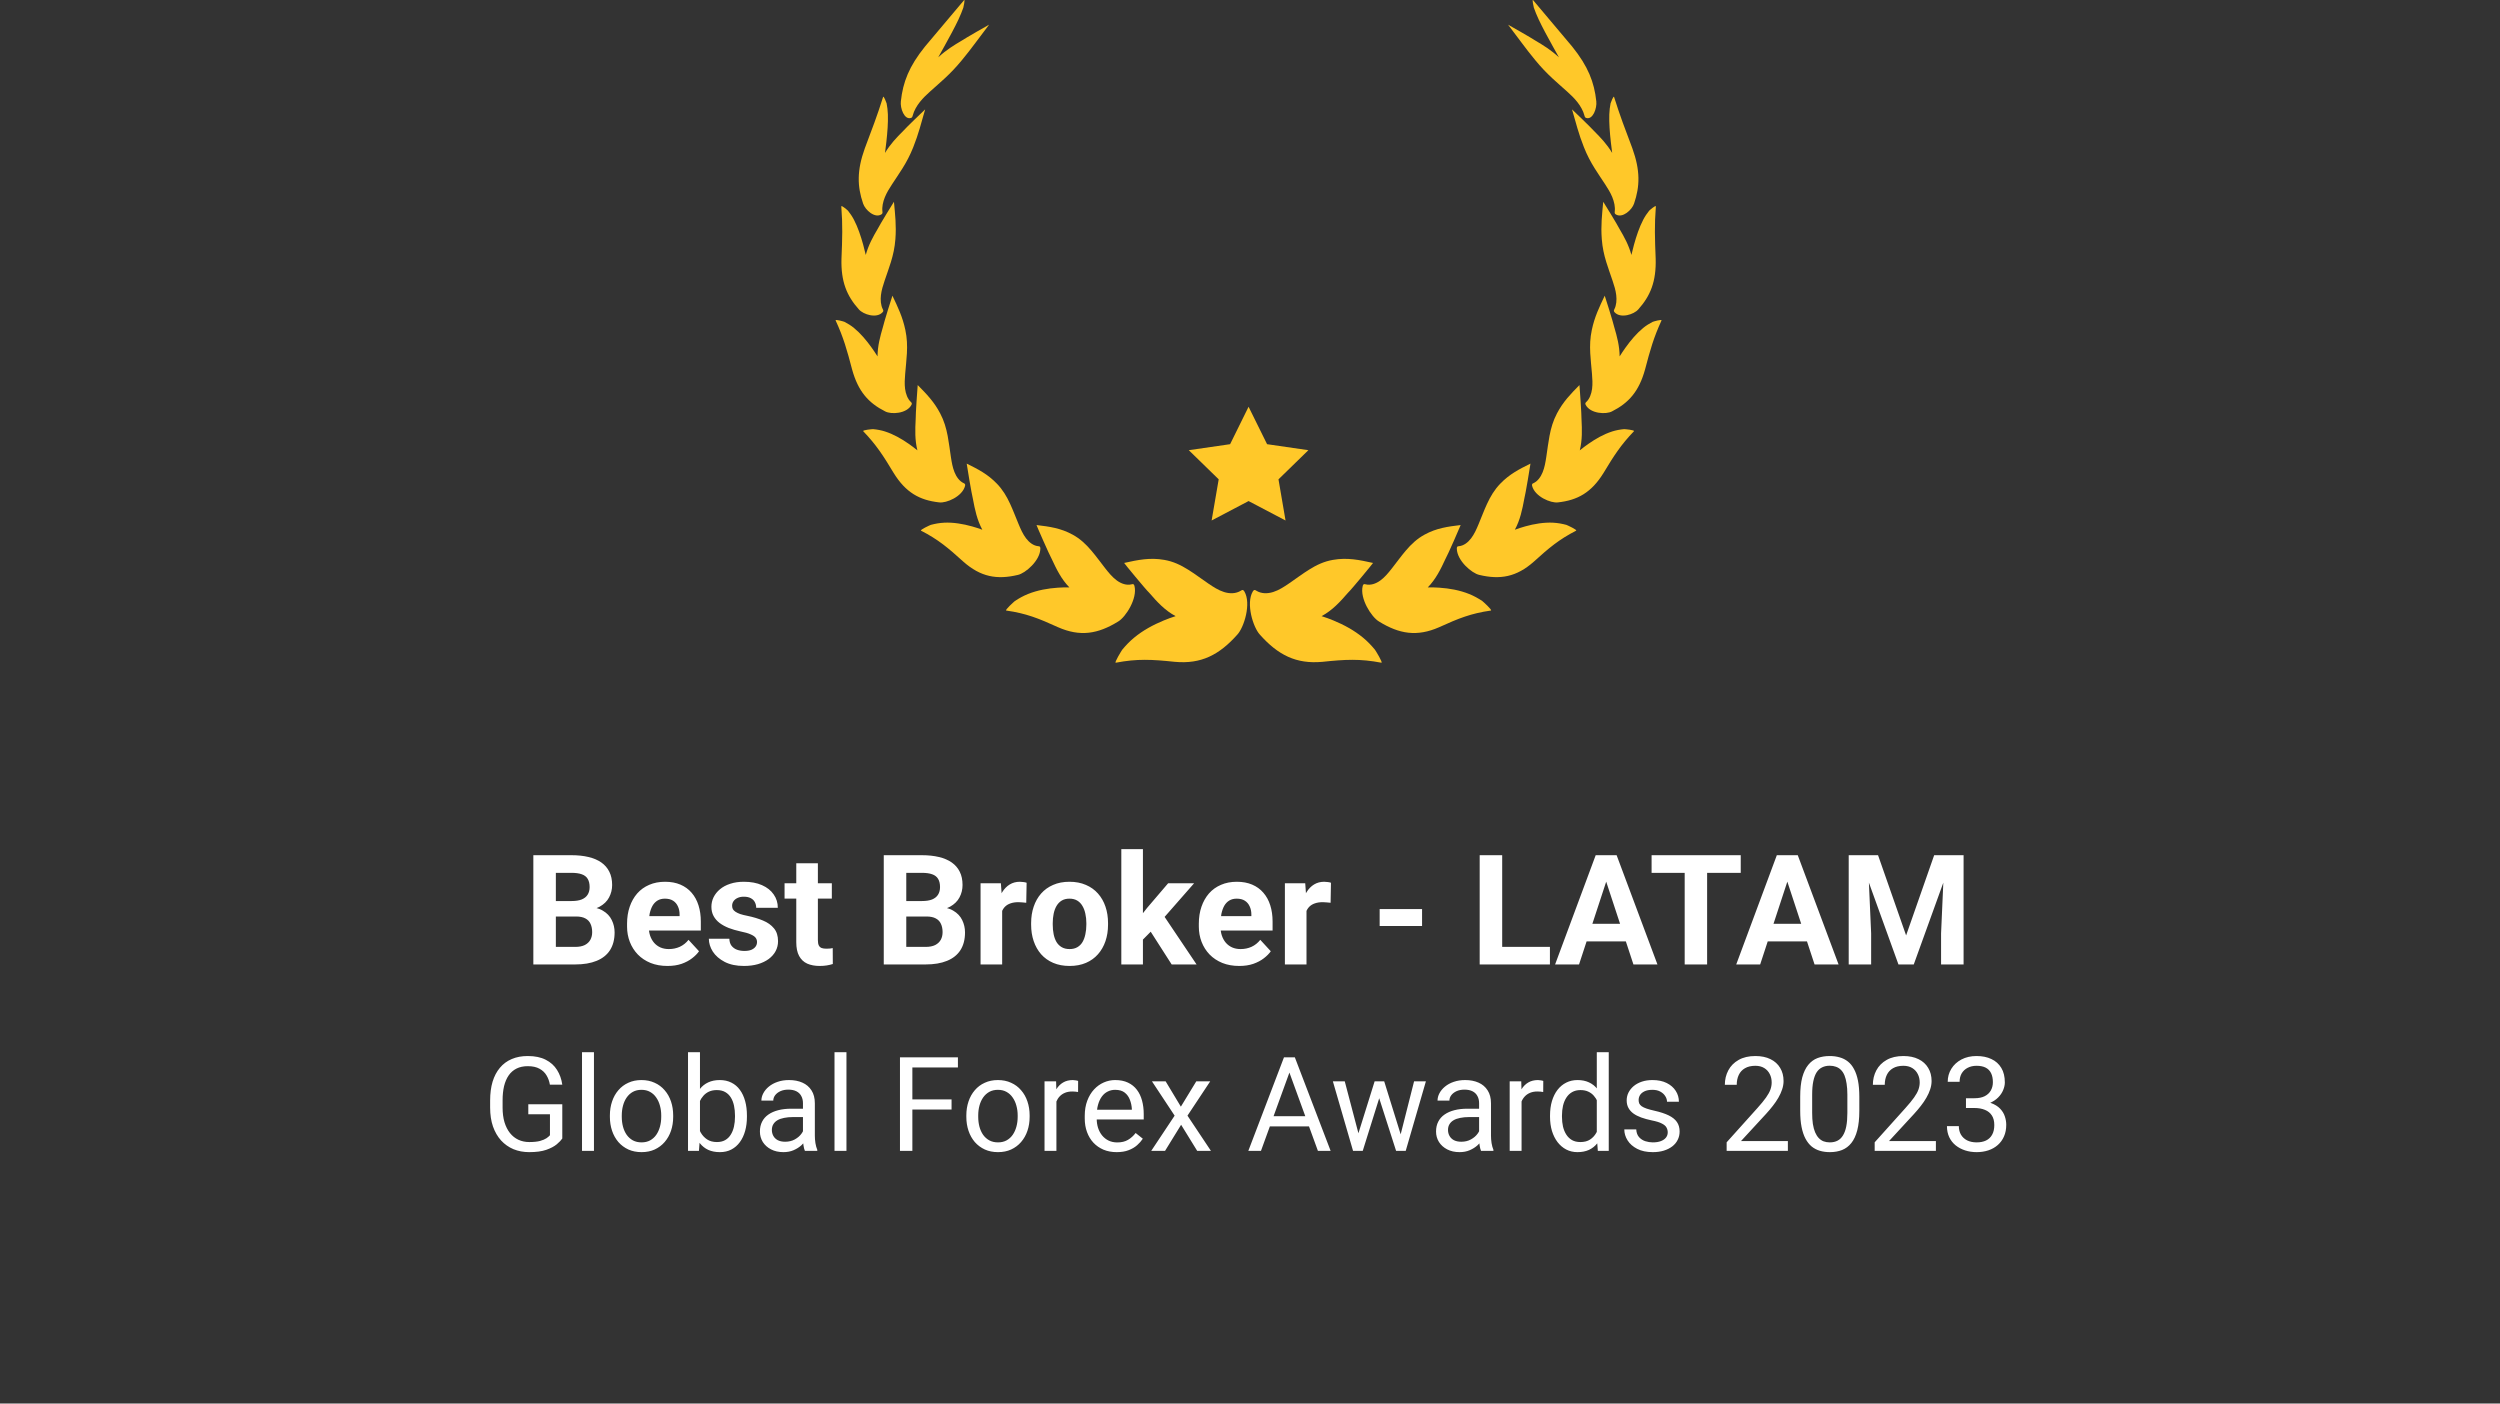 <?xml version="1.0" encoding="UTF-8"?> <svg xmlns="http://www.w3.org/2000/svg" width="228" height="128" viewBox="0 0 228 128" fill="none"><rect x="0" y="0" width="228" height="128" fill="#333333" stroke="none"/><path d="M113.87 37.096L115.557 40.51L119.325 41.057L116.598 43.715L117.241 47.469L113.87 45.697L110.5 47.469L111.145 43.715L108.417 41.057L112.186 40.51L113.87 37.096Z" fill="#FFC829"></path><path d="M103.422 58.164C104.241 57.486 105.173 56.984 106.126 56.59C106.481 56.443 106.845 56.309 107.216 56.192C106.241 55.673 105.529 54.895 104.798 54.051C104.526 53.809 102.499 51.343 102.521 51.341C103.782 51.059 104.883 50.833 106.178 51.061C106.989 51.2 107.677 51.525 108.376 51.965C108.95 52.325 109.529 52.76 110.188 53.212C110.64 53.521 111.112 53.829 111.628 53.991C112.141 54.154 112.71 54.158 113.17 53.87C113.227 53.834 113.288 53.792 113.355 53.812C113.411 53.829 113.456 53.887 113.49 53.946C114.13 55.044 113.46 57.213 112.842 57.879C111.188 59.739 109.531 60.578 107.144 60.359C105.05 60.139 103.721 60.066 101.764 60.439C101.581 60.475 102.294 59.329 102.348 59.254C102.679 58.855 103.027 58.49 103.42 58.166L103.422 58.164Z" fill="#FFC829"></path><path d="M93.751 54.174C94.627 53.822 95.56 53.659 96.484 53.596C96.828 53.572 97.176 53.565 97.527 53.57C96.801 52.827 96.358 51.932 95.913 50.969C95.735 50.676 94.511 47.881 94.529 47.884C95.713 48.025 96.738 48.164 97.823 48.759C98.502 49.128 99.028 49.622 99.532 50.215C99.947 50.701 100.347 51.254 100.808 51.844C101.125 52.247 101.458 52.654 101.862 52.945C102.263 53.236 102.75 53.406 103.209 53.288C103.267 53.274 103.33 53.256 103.382 53.292C103.427 53.323 103.451 53.386 103.465 53.447C103.748 54.583 102.665 56.277 101.981 56.68C100.127 57.826 98.509 58.089 96.49 57.201C94.724 56.396 93.576 55.937 91.773 55.682C91.602 55.659 92.494 54.861 92.559 54.812C92.942 54.559 93.332 54.342 93.751 54.174Z" fill="#FFC829"></path><path d="M86.093 47.669C86.949 47.629 87.817 47.776 88.653 48.009C88.965 48.096 89.276 48.197 89.588 48.311C89.109 47.425 88.912 46.488 88.727 45.485C88.633 45.17 88.15 42.276 88.163 42.281C89.19 42.788 90.082 43.241 90.921 44.116C91.447 44.662 91.808 45.266 92.124 45.953C92.386 46.516 92.616 47.132 92.894 47.797C93.083 48.253 93.287 48.716 93.578 49.097C93.868 49.479 94.259 49.775 94.692 49.813C94.746 49.819 94.805 49.821 94.843 49.869C94.875 49.909 94.883 49.972 94.881 50.032C94.868 51.119 93.522 52.283 92.827 52.433C90.93 52.883 89.442 52.628 87.851 51.218C86.466 49.96 85.547 49.191 84.003 48.4C83.858 48.325 84.823 47.891 84.891 47.868C85.288 47.763 85.682 47.691 86.091 47.671L86.093 47.669Z" fill="#FFC829"></path><path d="M80.717 39.352C81.48 39.596 82.213 40.012 82.903 40.495C83.158 40.676 83.414 40.867 83.666 41.072C83.43 40.114 83.459 39.201 83.51 38.228C83.495 37.913 83.684 35.111 83.695 35.118C84.493 35.925 85.185 36.633 85.747 37.705C86.1 38.374 86.293 39.04 86.43 39.765C86.543 40.358 86.617 40.99 86.722 41.678C86.794 42.149 86.875 42.63 87.052 43.066C87.228 43.502 87.511 43.892 87.889 44.064C87.936 44.086 87.988 44.107 88.012 44.162C88.031 44.209 88.024 44.267 88.012 44.319C87.761 45.288 86.308 45.905 85.655 45.818C83.868 45.621 82.605 44.921 81.503 43.137C80.552 41.553 79.907 40.558 78.729 39.331C78.617 39.215 79.557 39.137 79.622 39.137C79.991 39.17 80.353 39.235 80.719 39.351L80.717 39.352Z" fill="#FFC829"></path><path d="M77.891 29.918C78.482 30.401 79.015 31.034 79.501 31.714C79.681 31.967 79.86 32.231 80.031 32.504C80.038 31.54 80.267 30.703 80.526 29.814C80.582 29.519 81.379 26.961 81.389 26.968C81.879 27.997 82.315 28.897 82.566 30.083C82.724 30.824 82.748 31.508 82.71 32.222C82.679 32.808 82.609 33.415 82.553 34.082C82.515 34.54 82.483 35.008 82.544 35.467C82.605 35.925 82.771 36.377 83.068 36.657C83.106 36.691 83.148 36.729 83.157 36.787C83.164 36.836 83.146 36.886 83.122 36.93C82.695 37.731 81.281 37.814 80.73 37.521C79.208 36.753 78.26 35.697 77.709 33.686C77.244 31.909 76.92 30.768 76.212 29.23C76.143 29.085 76.958 29.327 77.012 29.351C77.318 29.506 77.61 29.687 77.893 29.918H77.891Z" fill="#FFC829"></path><path d="M77.887 20.056C78.233 20.719 78.498 21.506 78.723 22.319C78.806 22.621 78.885 22.932 78.957 23.25C79.208 22.337 79.611 21.614 80.058 20.853C80.177 20.595 81.517 18.396 81.528 18.401C81.636 19.566 81.755 20.585 81.66 21.809C81.602 22.574 81.454 23.234 81.251 23.899C81.083 24.445 80.88 24.997 80.674 25.608C80.534 26.026 80.397 26.458 80.343 26.908C80.289 27.358 80.325 27.837 80.512 28.201C80.535 28.246 80.562 28.295 80.557 28.352C80.552 28.401 80.525 28.443 80.494 28.474C79.948 29.078 78.725 28.676 78.329 28.217C77.222 26.982 76.684 25.675 76.743 23.585C76.819 21.742 76.86 20.544 76.727 18.828C76.715 18.665 77.298 19.173 77.336 19.215C77.538 19.468 77.723 19.739 77.889 20.058L77.887 20.056Z" fill="#FFC829"></path><path d="M80.975 10.443C81 11.213 80.932 12.077 80.835 12.952C80.799 13.278 80.757 13.611 80.712 13.947C81.204 13.133 81.76 12.555 82.368 11.945C82.542 11.734 84.362 9.973 84.374 9.976C84.027 11.182 83.764 12.24 83.29 13.424C82.996 14.164 82.674 14.766 82.308 15.352C82.009 15.832 81.683 16.304 81.341 16.829C81.106 17.189 80.872 17.563 80.701 17.982C80.53 18.402 80.424 18.877 80.478 19.291C80.485 19.344 80.492 19.4 80.472 19.452C80.456 19.497 80.422 19.528 80.389 19.548C79.782 19.942 78.901 19.141 78.714 18.564C78.179 16.999 78.141 15.556 78.869 13.533C79.537 11.755 79.991 10.588 80.537 8.847C80.59 8.682 80.844 9.374 80.86 9.427C80.921 9.743 80.962 10.072 80.975 10.441V10.443Z" fill="#FFC829"></path><path d="M87.421 1.759C87.051 2.545 86.581 3.402 86.107 4.258C85.931 4.576 85.751 4.899 85.567 5.227C86.298 4.554 86.985 4.133 87.731 3.692C87.954 3.533 90.19 2.249 90.206 2.251C89.325 3.392 88.624 4.404 87.736 5.474C87.185 6.143 86.686 6.66 86.167 7.141C85.742 7.537 85.302 7.913 84.836 8.335C84.515 8.624 84.192 8.924 83.901 9.291C83.611 9.656 83.353 10.097 83.243 10.53C83.229 10.584 83.216 10.643 83.18 10.689C83.151 10.728 83.113 10.748 83.081 10.757C82.472 10.953 82.081 9.868 82.159 9.233C82.346 7.499 82.901 6.053 84.36 4.245C85.675 2.665 86.587 1.618 87.918 0.02C88.044 -0.132 87.869 0.64 87.855 0.698C87.736 1.034 87.597 1.381 87.421 1.757V1.759Z" fill="#FFC829"></path><path d="M124.321 58.164C123.501 57.486 122.57 56.984 121.617 56.59C121.262 56.443 120.898 56.309 120.527 56.192C121.501 55.673 122.213 54.895 122.944 54.051C123.216 53.809 125.243 51.343 125.222 51.341C123.961 51.059 122.86 50.833 121.565 51.061C120.754 51.2 120.066 51.525 119.367 51.965C118.792 52.325 118.214 52.76 117.554 53.212C117.102 53.521 116.63 53.829 116.115 53.991C115.602 54.154 115.032 54.158 114.573 53.87C114.515 53.834 114.454 53.792 114.387 53.812C114.332 53.829 114.286 53.887 114.252 53.946C113.613 55.044 114.283 57.213 114.901 57.879C116.555 59.739 118.212 60.578 120.599 60.359C122.692 60.139 124.022 60.066 125.978 60.439C126.162 60.475 125.449 59.329 125.395 59.254C125.063 58.855 124.715 58.49 124.323 58.166L124.321 58.164Z" fill="#FFC829"></path><path d="M133.991 54.174C133.116 53.822 132.183 53.659 131.258 53.596C130.914 53.572 130.567 53.565 130.215 53.57C130.941 52.827 131.384 51.932 131.829 50.969C132.008 50.676 133.231 47.881 133.213 47.884C132.029 48.025 131.004 48.164 129.92 48.759C129.241 49.128 128.715 49.622 128.21 50.215C127.796 50.701 127.396 51.254 126.935 51.844C126.618 52.247 126.284 52.654 125.881 52.945C125.479 53.236 124.993 53.406 124.533 53.288C124.476 53.274 124.413 53.256 124.36 53.292C124.315 53.323 124.292 53.386 124.278 53.447C123.995 54.583 125.077 56.277 125.762 56.68C127.616 57.826 129.233 58.089 131.253 57.201C133.018 56.396 134.166 55.937 135.969 55.682C136.14 55.659 135.249 54.861 135.184 54.812C134.8 54.559 134.411 54.342 133.991 54.174Z" fill="#FFC829"></path><path d="M141.649 47.669C140.794 47.629 139.925 47.776 139.089 48.009C138.778 48.096 138.466 48.197 138.155 48.311C138.634 47.425 138.83 46.488 139.016 45.485C139.109 45.17 139.592 42.276 139.579 42.281C138.553 42.788 137.661 43.241 136.821 44.116C136.295 44.662 135.935 45.266 135.618 45.953C135.357 46.516 135.126 47.132 134.849 47.797C134.66 48.253 134.456 48.716 134.164 49.097C133.874 49.479 133.483 49.775 133.051 49.813C132.997 49.819 132.937 49.821 132.9 49.869C132.867 49.909 132.86 49.972 132.862 50.032C132.874 51.119 134.22 52.283 134.915 52.433C136.812 52.883 138.3 52.628 139.891 51.218C141.277 49.96 142.195 49.191 143.739 48.4C143.885 48.325 142.919 47.891 142.851 47.868C142.455 47.763 142.06 47.691 141.651 47.671L141.649 47.669Z" fill="#FFC829"></path><path d="M147.025 39.352C146.263 39.596 145.53 40.012 144.84 40.495C144.584 40.676 144.328 40.867 144.076 41.072C144.312 40.114 144.283 39.201 144.233 38.228C144.247 37.913 144.058 35.111 144.047 35.118C143.251 35.925 142.557 36.633 141.995 37.705C141.642 38.374 141.449 39.04 141.313 39.765C141.199 40.358 141.125 40.99 141.021 41.678C140.949 42.149 140.868 42.63 140.691 43.066C140.514 43.502 140.232 43.892 139.853 44.064C139.806 44.086 139.754 44.107 139.731 44.162C139.711 44.209 139.718 44.267 139.731 44.319C139.981 45.288 141.435 45.905 142.087 45.818C143.874 45.621 145.137 44.921 146.24 43.137C147.191 41.553 147.836 40.558 149.014 39.331C149.126 39.215 148.185 39.137 148.12 39.137C147.751 39.17 147.389 39.235 147.023 39.351L147.025 39.352Z" fill="#FFC829"></path><path d="M149.85 29.918C149.259 30.401 148.726 31.034 148.239 31.714C148.059 31.967 147.881 32.231 147.71 32.504C147.702 31.54 147.474 30.703 147.214 29.814C147.158 29.519 146.362 26.961 146.351 26.968C145.861 27.997 145.425 28.897 145.175 30.083C145.016 30.824 144.993 31.508 145.031 32.222C145.061 32.808 145.132 33.415 145.188 34.082C145.225 34.54 145.258 35.008 145.197 35.467C145.135 35.925 144.97 36.377 144.672 36.657C144.634 36.691 144.593 36.729 144.584 36.787C144.577 36.836 144.595 36.886 144.618 36.93C145.045 37.731 146.459 37.814 147.011 37.521C148.533 36.753 149.48 35.697 150.032 33.686C150.497 31.909 150.821 30.768 151.529 29.23C151.597 29.085 150.783 29.327 150.729 29.351C150.423 29.506 150.131 29.687 149.848 29.918H149.85Z" fill="#FFC829"></path><path d="M149.855 20.056C149.509 20.719 149.245 21.506 149.019 22.319C148.937 22.621 148.857 22.932 148.785 23.25C148.535 22.337 148.131 21.614 147.684 20.853C147.566 20.595 146.225 18.396 146.214 18.401C146.106 19.566 145.987 20.585 146.083 21.809C146.141 22.574 146.288 23.234 146.492 23.899C146.659 24.445 146.863 24.997 147.068 25.608C147.209 26.026 147.346 26.458 147.4 26.908C147.454 27.358 147.418 27.837 147.23 28.201C147.207 28.246 147.18 28.295 147.185 28.352C147.191 28.401 147.218 28.443 147.247 28.474C147.793 29.078 149.016 28.676 149.412 28.217C150.518 26.982 151.057 25.675 150.997 23.585C150.922 21.742 150.88 20.544 151.014 18.828C151.026 18.665 150.443 19.173 150.405 19.215C150.203 19.468 150.017 19.739 149.852 20.058L149.855 20.056Z" fill="#FFC829"></path><path d="M146.767 10.443C146.742 11.213 146.811 12.077 146.908 12.952C146.944 13.278 146.985 13.611 147.03 13.947C146.539 13.133 145.982 12.555 145.375 11.945C145.2 11.734 143.381 9.973 143.368 9.976C143.716 11.182 143.979 12.24 144.453 13.424C144.746 14.164 145.069 14.766 145.434 15.352C145.733 15.832 146.059 16.304 146.402 16.829C146.636 17.189 146.87 17.563 147.041 17.982C147.212 18.402 147.319 18.877 147.265 19.291C147.257 19.344 147.25 19.4 147.27 19.452C147.286 19.497 147.321 19.528 147.353 19.548C147.96 19.942 148.841 19.141 149.028 18.564C149.563 16.999 149.601 15.556 148.873 13.533C148.205 11.755 147.751 10.588 147.205 8.847C147.153 8.682 146.899 9.374 146.883 9.427C146.822 9.743 146.78 10.072 146.767 10.441V10.443Z" fill="#FFC829"></path><path d="M140.32 1.759C140.689 2.545 141.159 3.402 141.633 4.258C141.81 4.576 141.99 4.899 142.174 5.227C141.442 4.554 140.756 4.133 140.01 3.692C139.787 3.533 137.551 2.249 137.535 2.251C138.416 3.392 139.117 4.404 140.005 5.474C140.556 6.143 141.055 6.66 141.574 7.141C141.999 7.537 142.438 7.913 142.905 8.335C143.226 8.624 143.548 8.924 143.84 9.291C144.13 9.656 144.388 10.097 144.498 10.53C144.512 10.584 144.525 10.643 144.561 10.689C144.589 10.728 144.627 10.748 144.66 10.757C145.269 10.953 145.66 9.868 145.582 9.233C145.395 7.499 144.84 6.053 143.381 4.245C142.067 2.665 141.154 1.618 139.823 0.02C139.697 -0.132 139.871 0.64 139.886 0.698C140.005 1.034 140.143 1.381 140.32 1.757V1.759Z" fill="#FFC829"></path><path d="M52.542 83.585H49.983L49.969 82.175H52.118C52.496 82.175 52.806 82.128 53.048 82.032C53.29 81.931 53.47 81.788 53.589 81.601C53.712 81.409 53.774 81.176 53.774 80.903C53.774 80.593 53.714 80.342 53.596 80.15C53.482 79.958 53.301 79.819 53.055 79.733C52.813 79.646 52.501 79.603 52.118 79.603H50.694V87.958H48.641V77.994H52.118C52.697 77.994 53.215 78.049 53.671 78.159C54.132 78.268 54.522 78.435 54.841 78.658C55.16 78.882 55.405 79.165 55.573 79.507C55.742 79.844 55.827 80.246 55.827 80.711C55.827 81.122 55.733 81.5 55.546 81.847C55.364 82.194 55.074 82.477 54.677 82.696C54.285 82.915 53.771 83.035 53.137 83.058L52.542 83.585ZM52.453 87.958H49.421L50.222 86.357H52.453C52.813 86.357 53.108 86.3 53.336 86.186C53.564 86.067 53.733 85.907 53.842 85.707C53.952 85.506 54.006 85.275 54.006 85.015C54.006 84.724 53.956 84.47 53.856 84.256C53.76 84.041 53.605 83.877 53.39 83.763C53.176 83.644 52.893 83.585 52.542 83.585H50.564L50.578 82.175H53.041L53.514 82.73C54.12 82.721 54.608 82.828 54.978 83.052C55.352 83.27 55.623 83.556 55.792 83.907C55.966 84.258 56.052 84.635 56.052 85.036C56.052 85.675 55.913 86.213 55.635 86.651C55.357 87.084 54.948 87.411 54.41 87.629C53.876 87.849 53.224 87.958 52.453 87.958ZM60.877 88.095C60.302 88.095 59.786 88.004 59.33 87.821C58.874 87.634 58.486 87.376 58.167 87.048C57.852 86.719 57.61 86.338 57.441 85.905C57.273 85.467 57.188 85.002 57.188 84.509V84.235C57.188 83.674 57.268 83.161 57.428 82.696C57.587 82.23 57.816 81.826 58.112 81.484C58.413 81.142 58.778 80.88 59.207 80.697C59.636 80.51 60.12 80.417 60.658 80.417C61.182 80.417 61.648 80.504 62.054 80.677C62.46 80.85 62.8 81.097 63.074 81.416C63.352 81.735 63.562 82.118 63.703 82.566C63.844 83.008 63.915 83.501 63.915 84.044V84.865H58.03V83.551H61.979V83.4C61.979 83.127 61.928 82.883 61.828 82.668C61.732 82.449 61.586 82.276 61.39 82.148C61.194 82.02 60.943 81.957 60.637 81.957C60.377 81.957 60.154 82.014 59.967 82.128C59.78 82.242 59.627 82.401 59.508 82.607C59.394 82.812 59.307 83.054 59.248 83.332C59.193 83.606 59.166 83.907 59.166 84.235V84.509C59.166 84.806 59.207 85.079 59.289 85.33C59.376 85.581 59.497 85.798 59.652 85.98C59.812 86.163 60.003 86.304 60.227 86.405C60.455 86.505 60.713 86.555 61 86.555C61.356 86.555 61.687 86.487 61.992 86.35C62.303 86.208 62.569 85.996 62.793 85.713L63.751 86.754C63.596 86.977 63.384 87.192 63.114 87.397C62.85 87.602 62.531 87.771 62.157 87.903C61.782 88.031 61.356 88.095 60.877 88.095ZM69.041 85.912C69.041 85.77 69 85.643 68.918 85.529C68.835 85.415 68.683 85.31 68.459 85.214C68.24 85.114 67.923 85.022 67.508 84.94C67.134 84.858 66.785 84.755 66.461 84.632C66.141 84.504 65.863 84.352 65.626 84.174C65.393 83.996 65.211 83.786 65.079 83.544C64.946 83.298 64.88 83.017 64.88 82.703C64.88 82.392 64.946 82.1 65.079 81.826C65.215 81.553 65.409 81.311 65.66 81.101C65.916 80.887 66.226 80.72 66.591 80.602C66.96 80.478 67.376 80.417 67.836 80.417C68.48 80.417 69.032 80.519 69.492 80.725C69.958 80.93 70.314 81.213 70.56 81.573C70.811 81.929 70.936 82.335 70.936 82.791H68.965C68.965 82.6 68.924 82.429 68.842 82.278C68.765 82.123 68.641 82.002 68.473 81.915C68.308 81.824 68.094 81.779 67.829 81.779C67.611 81.779 67.421 81.817 67.261 81.895C67.102 81.968 66.979 82.068 66.892 82.196C66.81 82.319 66.769 82.456 66.769 82.607C66.769 82.721 66.792 82.823 66.837 82.915C66.887 83.001 66.967 83.081 67.077 83.154C67.186 83.227 67.328 83.296 67.501 83.359C67.679 83.419 67.898 83.473 68.158 83.524C68.692 83.633 69.168 83.777 69.588 83.955C70.008 84.128 70.341 84.365 70.587 84.666C70.834 84.963 70.957 85.353 70.957 85.837C70.957 86.165 70.884 86.466 70.738 86.74C70.592 87.014 70.382 87.253 70.108 87.459C69.835 87.659 69.506 87.817 69.123 87.931C68.744 88.04 68.318 88.095 67.843 88.095C67.154 88.095 66.57 87.972 66.091 87.725C65.617 87.479 65.257 87.166 65.01 86.788C64.768 86.405 64.647 86.012 64.647 85.611H66.516C66.525 85.88 66.593 86.097 66.721 86.261C66.853 86.425 67.02 86.544 67.22 86.617C67.426 86.69 67.647 86.726 67.884 86.726C68.14 86.726 68.352 86.692 68.521 86.624C68.689 86.551 68.817 86.455 68.904 86.336C68.995 86.213 69.041 86.072 69.041 85.912ZM75.863 80.554V81.95H71.552V80.554H75.863ZM72.62 78.727H74.591V85.727C74.591 85.942 74.618 86.106 74.673 86.22C74.732 86.334 74.819 86.414 74.933 86.459C75.047 86.5 75.191 86.521 75.364 86.521C75.487 86.521 75.597 86.516 75.692 86.507C75.793 86.494 75.877 86.48 75.945 86.466L75.952 87.917C75.784 87.972 75.601 88.015 75.405 88.047C75.209 88.079 74.992 88.095 74.755 88.095C74.321 88.095 73.943 88.024 73.619 87.883C73.299 87.737 73.053 87.504 72.88 87.185C72.706 86.865 72.62 86.446 72.62 85.926V78.727ZM84.499 83.585H81.94L81.926 82.175H84.075C84.454 82.175 84.764 82.128 85.006 82.032C85.248 81.931 85.428 81.788 85.546 81.601C85.67 81.409 85.731 81.176 85.731 80.903C85.731 80.593 85.672 80.342 85.553 80.15C85.439 79.958 85.259 79.819 85.013 79.733C84.771 79.646 84.458 79.603 84.075 79.603H82.652V87.958H80.599V77.994H84.075C84.655 77.994 85.172 78.049 85.629 78.159C86.089 78.268 86.479 78.435 86.799 78.658C87.118 78.882 87.362 79.165 87.531 79.507C87.7 79.844 87.784 80.246 87.784 80.711C87.784 81.122 87.691 81.5 87.504 81.847C87.321 82.194 87.031 82.477 86.635 82.696C86.242 82.915 85.729 83.035 85.095 83.058L84.499 83.585ZM84.41 87.958H81.379L82.18 86.357H84.41C84.771 86.357 85.065 86.3 85.293 86.186C85.521 86.067 85.69 85.907 85.8 85.707C85.909 85.506 85.964 85.275 85.964 85.015C85.964 84.724 85.914 84.47 85.813 84.256C85.718 84.041 85.562 83.877 85.348 83.763C85.134 83.644 84.851 83.585 84.499 83.585H82.522L82.535 82.175H84.999L85.471 82.73C86.078 82.721 86.566 82.828 86.936 83.052C87.31 83.27 87.581 83.556 87.75 83.907C87.923 84.258 88.01 84.635 88.01 85.036C88.01 85.675 87.871 86.213 87.593 86.651C87.314 87.084 86.906 87.411 86.368 87.629C85.834 87.849 85.181 87.958 84.41 87.958ZM91.397 82.169V87.958H89.427V80.554H91.281L91.397 82.169ZM93.628 80.506L93.594 82.333C93.498 82.319 93.382 82.308 93.245 82.299C93.113 82.285 92.992 82.278 92.882 82.278C92.604 82.278 92.362 82.315 92.157 82.388C91.956 82.456 91.787 82.559 91.651 82.696C91.518 82.832 91.418 82.999 91.35 83.195C91.286 83.391 91.249 83.615 91.24 83.866L90.843 83.743C90.843 83.264 90.891 82.823 90.987 82.422C91.083 82.016 91.222 81.662 91.404 81.361C91.591 81.06 91.819 80.827 92.088 80.663C92.358 80.499 92.666 80.417 93.012 80.417C93.122 80.417 93.234 80.426 93.348 80.444C93.462 80.458 93.555 80.478 93.628 80.506ZM94.039 84.331V84.187C94.039 83.644 94.116 83.145 94.272 82.689C94.427 82.228 94.652 81.829 94.949 81.491C95.246 81.154 95.611 80.891 96.044 80.704C96.477 80.513 96.975 80.417 97.536 80.417C98.097 80.417 98.596 80.513 99.034 80.704C99.472 80.891 99.84 81.154 100.136 81.491C100.437 81.829 100.665 82.228 100.82 82.689C100.976 83.145 101.053 83.644 101.053 84.187V84.331C101.053 84.87 100.976 85.369 100.82 85.83C100.665 86.286 100.437 86.685 100.136 87.027C99.84 87.365 99.475 87.627 99.041 87.814C98.608 88.001 98.111 88.095 97.549 88.095C96.988 88.095 96.489 88.001 96.051 87.814C95.617 87.627 95.25 87.365 94.949 87.027C94.652 86.685 94.427 86.286 94.272 85.83C94.116 85.369 94.039 84.87 94.039 84.331ZM96.01 84.187V84.331C96.01 84.641 96.037 84.931 96.092 85.2C96.147 85.469 96.233 85.707 96.352 85.912C96.475 86.113 96.635 86.27 96.831 86.384C97.027 86.498 97.266 86.555 97.549 86.555C97.823 86.555 98.058 86.498 98.254 86.384C98.45 86.27 98.608 86.113 98.726 85.912C98.845 85.707 98.932 85.469 98.986 85.2C99.046 84.931 99.075 84.641 99.075 84.331V84.187C99.075 83.886 99.046 83.603 98.986 83.339C98.932 83.07 98.843 82.832 98.72 82.627C98.601 82.417 98.444 82.253 98.247 82.135C98.051 82.016 97.814 81.957 97.536 81.957C97.257 81.957 97.02 82.016 96.824 82.135C96.632 82.253 96.475 82.417 96.352 82.627C96.233 82.832 96.147 83.07 96.092 83.339C96.037 83.603 96.01 83.886 96.01 84.187ZM104.235 77.44V87.958H102.264V77.44H104.235ZM108.902 80.554L105.686 84.222L103.961 85.967L103.243 84.543L104.612 82.805L106.534 80.554H108.902ZM106.856 87.958L104.666 84.536L106.028 83.346L109.128 87.958H106.856ZM113.022 88.095C112.447 88.095 111.931 88.004 111.475 87.821C111.019 87.634 110.631 87.376 110.312 87.048C109.997 86.719 109.755 86.338 109.587 85.905C109.418 85.467 109.333 85.002 109.333 84.509V84.235C109.333 83.674 109.413 83.161 109.573 82.696C109.733 82.23 109.961 81.826 110.257 81.484C110.558 81.142 110.923 80.88 111.352 80.697C111.781 80.51 112.264 80.417 112.803 80.417C113.327 80.417 113.793 80.504 114.199 80.677C114.605 80.85 114.945 81.097 115.218 81.416C115.497 81.735 115.707 82.118 115.848 82.566C115.989 83.008 116.06 83.501 116.06 84.044V84.865H110.175V83.551H114.124V83.4C114.124 83.127 114.073 82.883 113.973 82.668C113.877 82.449 113.731 82.276 113.535 82.148C113.339 82.02 113.088 81.957 112.782 81.957C112.522 81.957 112.299 82.014 112.112 82.128C111.925 82.242 111.772 82.401 111.653 82.607C111.539 82.812 111.452 83.054 111.393 83.332C111.338 83.606 111.311 83.907 111.311 84.235V84.509C111.311 84.806 111.352 85.079 111.434 85.33C111.521 85.581 111.642 85.798 111.797 85.98C111.957 86.163 112.148 86.304 112.372 86.405C112.6 86.505 112.858 86.555 113.145 86.555C113.501 86.555 113.832 86.487 114.137 86.35C114.447 86.208 114.714 85.996 114.938 85.713L115.896 86.754C115.741 86.977 115.529 87.192 115.26 87.397C114.995 87.602 114.676 87.771 114.301 87.903C113.927 88.031 113.501 88.095 113.022 88.095ZM119.153 82.169V87.958H117.182V80.554H119.037L119.153 82.169ZM121.384 80.506L121.35 82.333C121.254 82.319 121.138 82.308 121.001 82.299C120.869 82.285 120.748 82.278 120.638 82.278C120.36 82.278 120.118 82.315 119.913 82.388C119.712 82.456 119.543 82.559 119.406 82.696C119.274 82.832 119.174 82.999 119.105 83.195C119.041 83.391 119.005 83.615 118.996 83.866L118.599 83.743C118.599 83.264 118.647 82.823 118.743 82.422C118.838 82.016 118.978 81.662 119.16 81.361C119.347 81.06 119.575 80.827 119.844 80.663C120.114 80.499 120.422 80.417 120.768 80.417C120.878 80.417 120.99 80.426 121.104 80.444C121.218 80.458 121.311 80.478 121.384 80.506ZM129.692 82.908V84.454H125.825V82.908H129.692ZM141.353 86.357V87.958H136.336V86.357H141.353ZM137 77.994V87.958H134.947V77.994H137ZM146.718 79.698L144.008 87.958H141.825L145.527 77.994H146.916L146.718 79.698ZM148.969 87.958L146.252 79.698L146.033 77.994H147.436L151.159 87.958H148.969ZM148.846 84.249V85.857H143.583V84.249H148.846ZM155.689 77.994V87.958H153.643V77.994H155.689ZM158.755 77.994V79.603H150.625V77.994H158.755ZM163.237 79.698L160.527 87.958H158.344L162.046 77.994H163.435L163.237 79.698ZM165.488 87.958L162.772 79.698L162.553 77.994H163.956L167.678 87.958H165.488ZM165.365 84.249V85.857H160.103V84.249H165.365ZM169.54 77.994H171.278L173.837 85.31L176.396 77.994H178.135L174.535 87.958H173.139L169.54 77.994ZM168.602 77.994H170.333L170.648 85.125V87.958H168.602V77.994ZM177.341 77.994H179.079V87.958H177.026V85.125L177.341 77.994ZM51.281 100.71V103.833C51.175 103.989 51.007 104.165 50.777 104.36C50.546 104.552 50.228 104.72 49.822 104.864C49.419 105.005 48.9 105.075 48.263 105.075C47.743 105.075 47.265 104.985 46.827 104.806C46.394 104.622 46.017 104.356 45.697 104.009C45.38 103.657 45.134 103.231 44.958 102.731C44.786 102.228 44.7 101.657 44.7 101.021V100.358C44.7 99.722 44.775 99.153 44.923 98.653C45.075 98.153 45.298 97.73 45.591 97.382C45.884 97.03 46.243 96.765 46.669 96.585C47.095 96.401 47.583 96.31 48.134 96.31C48.786 96.31 49.331 96.423 49.769 96.649C50.21 96.872 50.554 97.181 50.8 97.575C51.05 97.97 51.21 98.419 51.281 98.923H50.15C50.099 98.614 49.997 98.333 49.845 98.079C49.697 97.825 49.484 97.622 49.206 97.47C48.929 97.314 48.572 97.235 48.134 97.235C47.739 97.235 47.398 97.308 47.109 97.452C46.82 97.597 46.581 97.804 46.394 98.073C46.206 98.343 46.066 98.669 45.972 99.052C45.882 99.435 45.837 99.866 45.837 100.347V101.021C45.837 101.513 45.894 101.952 46.007 102.339C46.124 102.726 46.29 103.056 46.505 103.329C46.72 103.599 46.976 103.804 47.273 103.944C47.574 104.085 47.906 104.155 48.269 104.155C48.671 104.155 48.997 104.122 49.247 104.056C49.497 103.985 49.693 103.903 49.833 103.81C49.974 103.712 50.081 103.62 50.156 103.534V101.624H48.181V100.71H51.281ZM54.169 95.958V104.958H53.079V95.958H54.169ZM55.622 101.858V101.724C55.622 101.267 55.689 100.843 55.822 100.452C55.954 100.058 56.146 99.716 56.396 99.427C56.646 99.134 56.949 98.907 57.304 98.747C57.659 98.583 58.058 98.501 58.499 98.501C58.945 98.501 59.345 98.583 59.7 98.747C60.06 98.907 60.364 99.134 60.614 99.427C60.868 99.716 61.062 100.058 61.195 100.452C61.327 100.843 61.394 101.267 61.394 101.724V101.858C61.394 102.315 61.327 102.739 61.195 103.13C61.062 103.521 60.868 103.862 60.614 104.155C60.364 104.444 60.062 104.671 59.706 104.835C59.355 104.995 58.956 105.075 58.511 105.075C58.066 105.075 57.665 104.995 57.31 104.835C56.954 104.671 56.65 104.444 56.396 104.155C56.146 103.862 55.954 103.521 55.822 103.13C55.689 102.739 55.622 102.315 55.622 101.858ZM56.706 101.724V101.858C56.706 102.175 56.743 102.474 56.818 102.755C56.892 103.032 57.003 103.278 57.152 103.493C57.304 103.708 57.493 103.878 57.72 104.003C57.947 104.124 58.21 104.185 58.511 104.185C58.808 104.185 59.068 104.124 59.29 104.003C59.517 103.878 59.704 103.708 59.853 103.493C60.001 103.278 60.112 103.032 60.187 102.755C60.265 102.474 60.304 102.175 60.304 101.858V101.724C60.304 101.411 60.265 101.116 60.187 100.839C60.112 100.558 59.999 100.31 59.847 100.095C59.699 99.876 59.511 99.704 59.284 99.579C59.062 99.454 58.8 99.392 58.499 99.392C58.202 99.392 57.941 99.454 57.714 99.579C57.491 99.704 57.304 99.876 57.152 100.095C57.003 100.31 56.892 100.558 56.818 100.839C56.743 101.116 56.706 101.411 56.706 101.724ZM62.747 95.958H63.837V103.728L63.743 104.958H62.747V95.958ZM68.12 101.735V101.858C68.12 102.319 68.066 102.747 67.956 103.142C67.847 103.532 67.687 103.872 67.476 104.161C67.265 104.45 67.007 104.675 66.702 104.835C66.398 104.995 66.048 105.075 65.653 105.075C65.251 105.075 64.898 105.007 64.593 104.87C64.292 104.729 64.038 104.528 63.831 104.267C63.624 104.005 63.458 103.688 63.333 103.317C63.212 102.946 63.128 102.528 63.081 102.063V101.524C63.128 101.056 63.212 100.636 63.333 100.265C63.458 99.894 63.624 99.577 63.831 99.315C64.038 99.05 64.292 98.849 64.593 98.712C64.894 98.571 65.243 98.501 65.642 98.501C66.04 98.501 66.394 98.579 66.702 98.735C67.011 98.888 67.269 99.106 67.476 99.392C67.687 99.677 67.847 100.019 67.956 100.417C68.066 100.812 68.12 101.251 68.12 101.735ZM67.031 101.858V101.735C67.031 101.419 67.001 101.122 66.943 100.845C66.884 100.563 66.79 100.317 66.661 100.106C66.532 99.892 66.362 99.724 66.152 99.603C65.941 99.478 65.681 99.415 65.372 99.415C65.099 99.415 64.861 99.462 64.657 99.556C64.458 99.649 64.288 99.776 64.148 99.936C64.007 100.093 63.892 100.272 63.802 100.476C63.716 100.675 63.652 100.882 63.609 101.097V102.509C63.671 102.782 63.773 103.046 63.913 103.3C64.058 103.55 64.249 103.755 64.487 103.915C64.73 104.075 65.028 104.155 65.384 104.155C65.677 104.155 65.927 104.097 66.134 103.979C66.345 103.858 66.515 103.692 66.644 103.481C66.777 103.271 66.874 103.026 66.937 102.749C66.999 102.472 67.031 102.175 67.031 101.858ZM73.23 103.874V100.61C73.23 100.36 73.179 100.144 73.077 99.96C72.98 99.772 72.831 99.628 72.632 99.526C72.433 99.425 72.187 99.374 71.894 99.374C71.62 99.374 71.38 99.421 71.173 99.515C70.97 99.608 70.81 99.731 70.693 99.884C70.579 100.036 70.523 100.2 70.523 100.376H69.439C69.439 100.149 69.497 99.925 69.615 99.702C69.732 99.48 69.9 99.278 70.118 99.099C70.341 98.915 70.607 98.77 70.915 98.665C71.228 98.556 71.575 98.501 71.958 98.501C72.419 98.501 72.825 98.579 73.177 98.735C73.532 98.892 73.81 99.128 74.009 99.444C74.212 99.757 74.314 100.149 74.314 100.622V103.575C74.314 103.786 74.331 104.011 74.366 104.249C74.406 104.487 74.462 104.692 74.536 104.864V104.958H73.406C73.351 104.833 73.308 104.667 73.277 104.46C73.245 104.249 73.23 104.054 73.23 103.874ZM73.417 101.114L73.429 101.876H72.333C72.025 101.876 71.749 101.901 71.507 101.952C71.265 101.999 71.062 102.071 70.898 102.169C70.734 102.267 70.609 102.39 70.523 102.538C70.437 102.683 70.394 102.853 70.394 103.048C70.394 103.247 70.439 103.429 70.528 103.593C70.618 103.757 70.753 103.888 70.933 103.985C71.116 104.079 71.341 104.126 71.607 104.126C71.939 104.126 72.232 104.056 72.486 103.915C72.74 103.774 72.941 103.603 73.089 103.399C73.241 103.196 73.323 102.999 73.335 102.808L73.798 103.329C73.771 103.493 73.697 103.675 73.575 103.874C73.454 104.073 73.292 104.265 73.089 104.448C72.89 104.628 72.652 104.778 72.374 104.899C72.101 105.017 71.792 105.075 71.448 105.075C71.019 105.075 70.642 104.991 70.318 104.823C69.997 104.655 69.747 104.431 69.568 104.149C69.392 103.864 69.304 103.546 69.304 103.194C69.304 102.854 69.37 102.556 69.503 102.298C69.636 102.036 69.827 101.819 70.077 101.647C70.327 101.472 70.628 101.339 70.98 101.249C71.331 101.159 71.724 101.114 72.157 101.114H73.417ZM77.197 95.958V104.958H76.107V95.958H77.197ZM83.208 96.427V104.958H82.077V96.427H83.208ZM86.782 100.265V101.19H82.962V100.265H86.782ZM87.362 96.427V97.353H82.962V96.427H87.362ZM88.13 101.858V101.724C88.13 101.267 88.197 100.843 88.329 100.452C88.462 100.058 88.653 99.716 88.903 99.427C89.153 99.134 89.456 98.907 89.812 98.747C90.167 98.583 90.566 98.501 91.007 98.501C91.452 98.501 91.853 98.583 92.208 98.747C92.568 98.907 92.872 99.134 93.122 99.427C93.376 99.716 93.57 100.058 93.702 100.452C93.835 100.843 93.902 101.267 93.902 101.724V101.858C93.902 102.315 93.835 102.739 93.702 103.13C93.57 103.521 93.376 103.862 93.122 104.155C92.872 104.444 92.57 104.671 92.214 104.835C91.862 104.995 91.464 105.075 91.019 105.075C90.573 105.075 90.173 104.995 89.818 104.835C89.462 104.671 89.157 104.444 88.903 104.155C88.653 103.862 88.462 103.521 88.329 103.13C88.197 102.739 88.13 102.315 88.13 101.858ZM89.214 101.724V101.858C89.214 102.175 89.251 102.474 89.325 102.755C89.4 103.032 89.511 103.278 89.659 103.493C89.812 103.708 90.001 103.878 90.228 104.003C90.454 104.124 90.718 104.185 91.019 104.185C91.316 104.185 91.575 104.124 91.798 104.003C92.025 103.878 92.212 103.708 92.361 103.493C92.509 103.278 92.62 103.032 92.695 102.755C92.773 102.474 92.812 102.175 92.812 101.858V101.724C92.812 101.411 92.773 101.116 92.695 100.839C92.62 100.558 92.507 100.31 92.355 100.095C92.206 99.876 92.019 99.704 91.792 99.579C91.57 99.454 91.308 99.392 91.007 99.392C90.71 99.392 90.448 99.454 90.222 99.579C89.999 99.704 89.812 99.876 89.659 100.095C89.511 100.31 89.4 100.558 89.325 100.839C89.251 101.116 89.214 101.411 89.214 101.724ZM96.345 99.614V104.958H95.261V98.618H96.316L96.345 99.614ZM98.325 98.583L98.32 99.591C98.23 99.571 98.144 99.56 98.062 99.556C97.984 99.548 97.894 99.544 97.792 99.544C97.542 99.544 97.322 99.583 97.13 99.661C96.939 99.739 96.777 99.849 96.644 99.989C96.511 100.13 96.406 100.298 96.327 100.493C96.253 100.685 96.204 100.896 96.181 101.126L95.876 101.302C95.876 100.919 95.913 100.56 95.987 100.224C96.066 99.888 96.185 99.591 96.345 99.333C96.505 99.071 96.708 98.868 96.954 98.724C97.204 98.575 97.501 98.501 97.845 98.501C97.923 98.501 98.013 98.511 98.115 98.53C98.216 98.546 98.286 98.564 98.325 98.583ZM101.841 105.075C101.4 105.075 100.999 105.001 100.64 104.853C100.284 104.7 99.978 104.487 99.72 104.214C99.466 103.94 99.271 103.616 99.134 103.241C98.997 102.866 98.929 102.456 98.929 102.011V101.765C98.929 101.249 99.005 100.79 99.157 100.388C99.31 99.981 99.517 99.638 99.778 99.356C100.04 99.075 100.337 98.862 100.669 98.718C101.001 98.573 101.345 98.501 101.7 98.501C102.154 98.501 102.544 98.579 102.872 98.735C103.204 98.892 103.476 99.11 103.687 99.392C103.898 99.669 104.054 99.997 104.155 100.376C104.257 100.751 104.308 101.161 104.308 101.606V102.093H99.573V101.208H103.224V101.126C103.208 100.845 103.15 100.571 103.048 100.306C102.95 100.04 102.794 99.821 102.579 99.649C102.364 99.478 102.072 99.392 101.7 99.392C101.454 99.392 101.228 99.444 101.021 99.55C100.814 99.651 100.636 99.804 100.488 100.007C100.339 100.21 100.224 100.458 100.142 100.751C100.06 101.044 100.019 101.382 100.019 101.765V102.011C100.019 102.312 100.06 102.595 100.142 102.86C100.228 103.122 100.351 103.353 100.511 103.552C100.675 103.751 100.872 103.907 101.103 104.021C101.337 104.134 101.603 104.19 101.9 104.19C102.282 104.19 102.607 104.112 102.872 103.956C103.138 103.8 103.37 103.591 103.57 103.329L104.226 103.851C104.089 104.058 103.915 104.255 103.704 104.442C103.493 104.63 103.234 104.782 102.925 104.899C102.62 105.017 102.259 105.075 101.841 105.075ZM106.306 98.618L107.695 100.927L109.101 98.618H110.372L108.298 101.747L110.437 104.958H109.183L107.718 102.579L106.253 104.958H104.993L107.126 101.747L105.058 98.618H106.306ZM117.825 97.183L115.001 104.958H113.847L117.099 96.427H117.843L117.825 97.183ZM120.193 104.958L117.363 97.183L117.345 96.427H118.089L121.353 104.958H120.193ZM120.046 101.8V102.726H115.253V101.8H120.046ZM123.738 103.833L125.366 98.618H126.081L125.941 99.655L124.282 104.958H123.585L123.738 103.833ZM122.642 98.618L124.03 103.892L124.13 104.958H123.398L121.558 98.618H122.642ZM127.64 103.851L128.964 98.618H130.042L128.202 104.958H127.476L127.64 103.851ZM126.239 98.618L127.833 103.745L128.015 104.958H127.323L125.618 99.644L125.478 98.618H126.239ZM134.894 103.874V100.61C134.894 100.36 134.843 100.144 134.741 99.96C134.644 99.772 134.495 99.628 134.296 99.526C134.097 99.425 133.851 99.374 133.558 99.374C133.284 99.374 133.044 99.421 132.837 99.515C132.634 99.608 132.474 99.731 132.357 99.884C132.243 100.036 132.187 100.2 132.187 100.376H131.103C131.103 100.149 131.161 99.925 131.279 99.702C131.396 99.48 131.564 99.278 131.782 99.099C132.005 98.915 132.271 98.77 132.579 98.665C132.892 98.556 133.239 98.501 133.622 98.501C134.083 98.501 134.489 98.579 134.841 98.735C135.197 98.892 135.474 99.128 135.673 99.444C135.876 99.757 135.978 100.149 135.978 100.622V103.575C135.978 103.786 135.995 104.011 136.03 104.249C136.07 104.487 136.126 104.692 136.2 104.864V104.958H135.07C135.015 104.833 134.972 104.667 134.941 104.46C134.909 104.249 134.894 104.054 134.894 103.874ZM135.081 101.114L135.093 101.876H133.997C133.689 101.876 133.413 101.901 133.171 101.952C132.929 101.999 132.726 102.071 132.562 102.169C132.398 102.267 132.273 102.39 132.187 102.538C132.101 102.683 132.058 102.853 132.058 103.048C132.058 103.247 132.103 103.429 132.193 103.593C132.282 103.757 132.417 103.888 132.597 103.985C132.78 104.079 133.005 104.126 133.271 104.126C133.603 104.126 133.896 104.056 134.15 103.915C134.404 103.774 134.605 103.603 134.753 103.399C134.905 103.196 134.988 102.999 134.999 102.808L135.462 103.329C135.435 103.493 135.361 103.675 135.239 103.874C135.118 104.073 134.956 104.265 134.753 104.448C134.554 104.628 134.316 104.778 134.038 104.899C133.765 105.017 133.456 105.075 133.113 105.075C132.683 105.075 132.306 104.991 131.982 104.823C131.661 104.655 131.411 104.431 131.232 104.149C131.056 103.864 130.968 103.546 130.968 103.194C130.968 102.854 131.034 102.556 131.167 102.298C131.3 102.036 131.491 101.819 131.741 101.647C131.991 101.472 132.292 101.339 132.644 101.249C132.995 101.159 133.388 101.114 133.822 101.114H135.081ZM138.767 99.614V104.958H137.683V98.618H138.738L138.767 99.614ZM140.747 98.583L140.741 99.591C140.652 99.571 140.566 99.56 140.484 99.556C140.405 99.548 140.316 99.544 140.214 99.544C139.964 99.544 139.743 99.583 139.552 99.661C139.361 99.739 139.198 99.849 139.066 99.989C138.933 100.13 138.827 100.298 138.749 100.493C138.675 100.685 138.626 100.896 138.603 101.126L138.298 101.302C138.298 100.919 138.335 100.56 138.409 100.224C138.488 99.888 138.607 99.591 138.767 99.333C138.927 99.071 139.13 98.868 139.376 98.724C139.626 98.575 139.923 98.501 140.267 98.501C140.345 98.501 140.435 98.511 140.536 98.53C140.638 98.546 140.708 98.564 140.747 98.583ZM145.628 103.728V95.958H146.718V104.958H145.722L145.628 103.728ZM141.363 101.858V101.735C141.363 101.251 141.421 100.812 141.538 100.417C141.659 100.019 141.829 99.677 142.048 99.392C142.271 99.106 142.534 98.888 142.839 98.735C143.148 98.579 143.491 98.501 143.87 98.501C144.269 98.501 144.616 98.571 144.913 98.712C145.214 98.849 145.468 99.05 145.675 99.315C145.886 99.577 146.052 99.894 146.173 100.265C146.294 100.636 146.378 101.056 146.425 101.524V102.063C146.382 102.528 146.298 102.946 146.173 103.317C146.052 103.688 145.886 104.005 145.675 104.267C145.468 104.528 145.214 104.729 144.913 104.87C144.613 105.007 144.261 105.075 143.859 105.075C143.488 105.075 143.148 104.995 142.839 104.835C142.534 104.675 142.271 104.45 142.048 104.161C141.829 103.872 141.659 103.532 141.538 103.142C141.421 102.747 141.363 102.319 141.363 101.858ZM142.452 101.735V101.858C142.452 102.175 142.484 102.472 142.546 102.749C142.613 103.026 142.714 103.271 142.851 103.481C142.988 103.692 143.161 103.858 143.372 103.979C143.583 104.097 143.835 104.155 144.128 104.155C144.488 104.155 144.782 104.079 145.013 103.927C145.247 103.774 145.435 103.573 145.575 103.323C145.716 103.073 145.825 102.802 145.904 102.509V101.097C145.857 100.882 145.788 100.675 145.698 100.476C145.613 100.272 145.499 100.093 145.359 99.936C145.222 99.776 145.052 99.649 144.849 99.556C144.65 99.462 144.413 99.415 144.14 99.415C143.843 99.415 143.587 99.478 143.372 99.603C143.161 99.724 142.988 99.892 142.851 100.106C142.714 100.317 142.613 100.563 142.546 100.845C142.484 101.122 142.452 101.419 142.452 101.735ZM152.097 103.276C152.097 103.12 152.062 102.976 151.991 102.843C151.925 102.706 151.786 102.583 151.575 102.474C151.368 102.36 151.056 102.263 150.638 102.181C150.286 102.106 149.968 102.019 149.683 101.917C149.402 101.815 149.161 101.692 148.962 101.548C148.767 101.403 148.616 101.233 148.511 101.038C148.405 100.843 148.353 100.614 148.353 100.353C148.353 100.103 148.407 99.866 148.517 99.644C148.63 99.421 148.788 99.224 148.991 99.052C149.198 98.88 149.447 98.745 149.736 98.647C150.025 98.55 150.347 98.501 150.702 98.501C151.21 98.501 151.644 98.591 152.003 98.77C152.363 98.95 152.638 99.19 152.829 99.491C153.021 99.788 153.116 100.118 153.116 100.481H152.032C152.032 100.306 151.98 100.136 151.874 99.972C151.773 99.804 151.622 99.665 151.423 99.556C151.228 99.446 150.988 99.392 150.702 99.392C150.402 99.392 150.157 99.439 149.97 99.532C149.786 99.622 149.652 99.737 149.566 99.878C149.484 100.019 149.443 100.167 149.443 100.323C149.443 100.44 149.462 100.546 149.501 100.64C149.544 100.729 149.618 100.813 149.724 100.892C149.829 100.966 149.978 101.036 150.169 101.103C150.361 101.169 150.605 101.235 150.902 101.302C151.421 101.419 151.849 101.56 152.185 101.724C152.521 101.888 152.771 102.089 152.935 102.327C153.099 102.565 153.181 102.854 153.181 103.194C153.181 103.472 153.122 103.726 153.005 103.956C152.892 104.187 152.726 104.386 152.507 104.554C152.292 104.718 152.034 104.847 151.734 104.94C151.437 105.03 151.103 105.075 150.732 105.075C150.173 105.075 149.7 104.976 149.314 104.776C148.927 104.577 148.634 104.319 148.435 104.003C148.236 103.687 148.136 103.353 148.136 103.001H149.226C149.241 103.298 149.327 103.534 149.484 103.71C149.64 103.882 149.831 104.005 150.058 104.079C150.284 104.149 150.509 104.185 150.732 104.185C151.029 104.185 151.277 104.146 151.476 104.067C151.679 103.989 151.833 103.882 151.939 103.745C152.044 103.608 152.097 103.452 152.097 103.276ZM163.054 104.067V104.958H157.47V104.179L160.265 101.067C160.609 100.685 160.874 100.36 161.062 100.095C161.253 99.825 161.386 99.585 161.46 99.374C161.538 99.159 161.577 98.94 161.577 98.718C161.577 98.436 161.519 98.183 161.402 97.956C161.288 97.726 161.12 97.542 160.898 97.405C160.675 97.269 160.405 97.2 160.089 97.2C159.71 97.2 159.394 97.274 159.14 97.423C158.89 97.567 158.702 97.77 158.577 98.032C158.452 98.294 158.39 98.595 158.39 98.935H157.306C157.306 98.454 157.411 98.015 157.622 97.616C157.833 97.218 158.146 96.901 158.56 96.667C158.974 96.429 159.484 96.31 160.089 96.31C160.628 96.31 161.089 96.405 161.472 96.597C161.855 96.784 162.148 97.05 162.351 97.394C162.558 97.733 162.661 98.132 162.661 98.589C162.661 98.839 162.618 99.093 162.532 99.351C162.45 99.605 162.335 99.858 162.187 100.112C162.042 100.366 161.872 100.616 161.677 100.862C161.486 101.108 161.28 101.351 161.062 101.589L158.777 104.067H163.054ZM169.57 100.013V101.313C169.57 102.013 169.507 102.603 169.382 103.083C169.257 103.563 169.077 103.95 168.843 104.243C168.609 104.536 168.325 104.749 167.993 104.882C167.665 105.011 167.294 105.075 166.88 105.075C166.552 105.075 166.249 105.034 165.972 104.952C165.695 104.87 165.445 104.739 165.222 104.56C165.003 104.376 164.816 104.138 164.659 103.845C164.503 103.552 164.384 103.196 164.302 102.778C164.22 102.36 164.179 101.872 164.179 101.313V100.013C164.179 99.314 164.241 98.728 164.366 98.255C164.495 97.782 164.677 97.403 164.911 97.118C165.146 96.829 165.427 96.622 165.755 96.497C166.087 96.372 166.458 96.31 166.868 96.31C167.2 96.31 167.505 96.351 167.782 96.433C168.064 96.511 168.314 96.638 168.532 96.814C168.751 96.985 168.937 97.216 169.089 97.505C169.245 97.79 169.364 98.14 169.447 98.554C169.529 98.968 169.57 99.454 169.57 100.013ZM168.48 101.489V99.831C168.48 99.448 168.456 99.112 168.409 98.823C168.366 98.53 168.302 98.28 168.216 98.073C168.13 97.866 168.021 97.698 167.888 97.569C167.759 97.44 167.609 97.347 167.437 97.288C167.269 97.226 167.079 97.194 166.868 97.194C166.611 97.194 166.382 97.243 166.183 97.341C165.984 97.435 165.816 97.585 165.679 97.792C165.546 97.999 165.445 98.27 165.374 98.606C165.304 98.942 165.269 99.351 165.269 99.831V101.489C165.269 101.872 165.29 102.21 165.333 102.503C165.38 102.796 165.448 103.05 165.538 103.265C165.628 103.476 165.738 103.649 165.866 103.786C165.995 103.923 166.144 104.024 166.312 104.091C166.484 104.153 166.673 104.185 166.88 104.185C167.146 104.185 167.378 104.134 167.577 104.032C167.777 103.931 167.943 103.772 168.075 103.558C168.212 103.339 168.314 103.06 168.38 102.72C168.447 102.376 168.48 101.966 168.48 101.489ZM176.554 104.067V104.958H170.97V104.179L173.765 101.067C174.109 100.685 174.374 100.36 174.562 100.095C174.753 99.825 174.886 99.585 174.96 99.374C175.038 99.159 175.077 98.94 175.077 98.718C175.077 98.436 175.019 98.183 174.902 97.956C174.788 97.726 174.62 97.542 174.398 97.405C174.175 97.269 173.905 97.2 173.589 97.2C173.21 97.2 172.894 97.274 172.64 97.423C172.39 97.567 172.202 97.77 172.077 98.032C171.952 98.294 171.89 98.595 171.89 98.935H170.806C170.806 98.454 170.911 98.015 171.122 97.616C171.333 97.218 171.646 96.901 172.06 96.667C172.474 96.429 172.984 96.31 173.589 96.31C174.128 96.31 174.589 96.405 174.972 96.597C175.355 96.784 175.648 97.05 175.851 97.394C176.058 97.733 176.161 98.132 176.161 98.589C176.161 98.839 176.118 99.093 176.032 99.351C175.95 99.605 175.835 99.858 175.687 100.112C175.542 100.366 175.372 100.616 175.177 100.862C174.986 101.108 174.78 101.351 174.562 101.589L172.277 104.067H176.554ZM179.296 100.159H180.07C180.448 100.159 180.761 100.097 181.007 99.972C181.257 99.843 181.443 99.669 181.564 99.45C181.689 99.228 181.751 98.978 181.751 98.7C181.751 98.372 181.697 98.097 181.587 97.874C181.478 97.651 181.314 97.483 181.095 97.37C180.876 97.257 180.599 97.2 180.263 97.2C179.958 97.2 179.689 97.261 179.454 97.382C179.224 97.499 179.042 97.667 178.909 97.886C178.78 98.105 178.716 98.362 178.716 98.659H177.632C177.632 98.226 177.741 97.831 177.96 97.476C178.179 97.12 178.486 96.837 178.88 96.626C179.279 96.415 179.739 96.31 180.263 96.31C180.779 96.31 181.23 96.401 181.616 96.585C182.003 96.765 182.304 97.034 182.519 97.394C182.734 97.749 182.841 98.192 182.841 98.724C182.841 98.939 182.79 99.169 182.689 99.415C182.591 99.657 182.437 99.884 182.226 100.095C182.019 100.306 181.749 100.479 181.417 100.616C181.085 100.749 180.687 100.815 180.222 100.815H179.296V100.159ZM179.296 101.05V100.399H180.222C180.765 100.399 181.214 100.464 181.57 100.593C181.925 100.722 182.204 100.894 182.407 101.108C182.614 101.323 182.759 101.56 182.841 101.817C182.927 102.071 182.97 102.325 182.97 102.579C182.97 102.978 182.902 103.331 182.765 103.64C182.632 103.948 182.443 104.21 182.197 104.425C181.954 104.64 181.669 104.802 181.341 104.911C181.013 105.021 180.655 105.075 180.269 105.075C179.898 105.075 179.548 105.022 179.22 104.917C178.896 104.812 178.609 104.659 178.359 104.46C178.109 104.257 177.913 104.009 177.773 103.716C177.632 103.419 177.562 103.081 177.562 102.702H178.646C178.646 102.999 178.71 103.259 178.839 103.481C178.972 103.704 179.159 103.878 179.402 104.003C179.648 104.124 179.937 104.185 180.269 104.185C180.601 104.185 180.886 104.128 181.124 104.015C181.366 103.897 181.552 103.722 181.681 103.487C181.814 103.253 181.88 102.958 181.88 102.603C181.88 102.247 181.806 101.956 181.657 101.729C181.509 101.499 181.298 101.329 181.025 101.22C180.755 101.106 180.437 101.05 180.07 101.05H179.296Z" fill="white"></path></svg> 